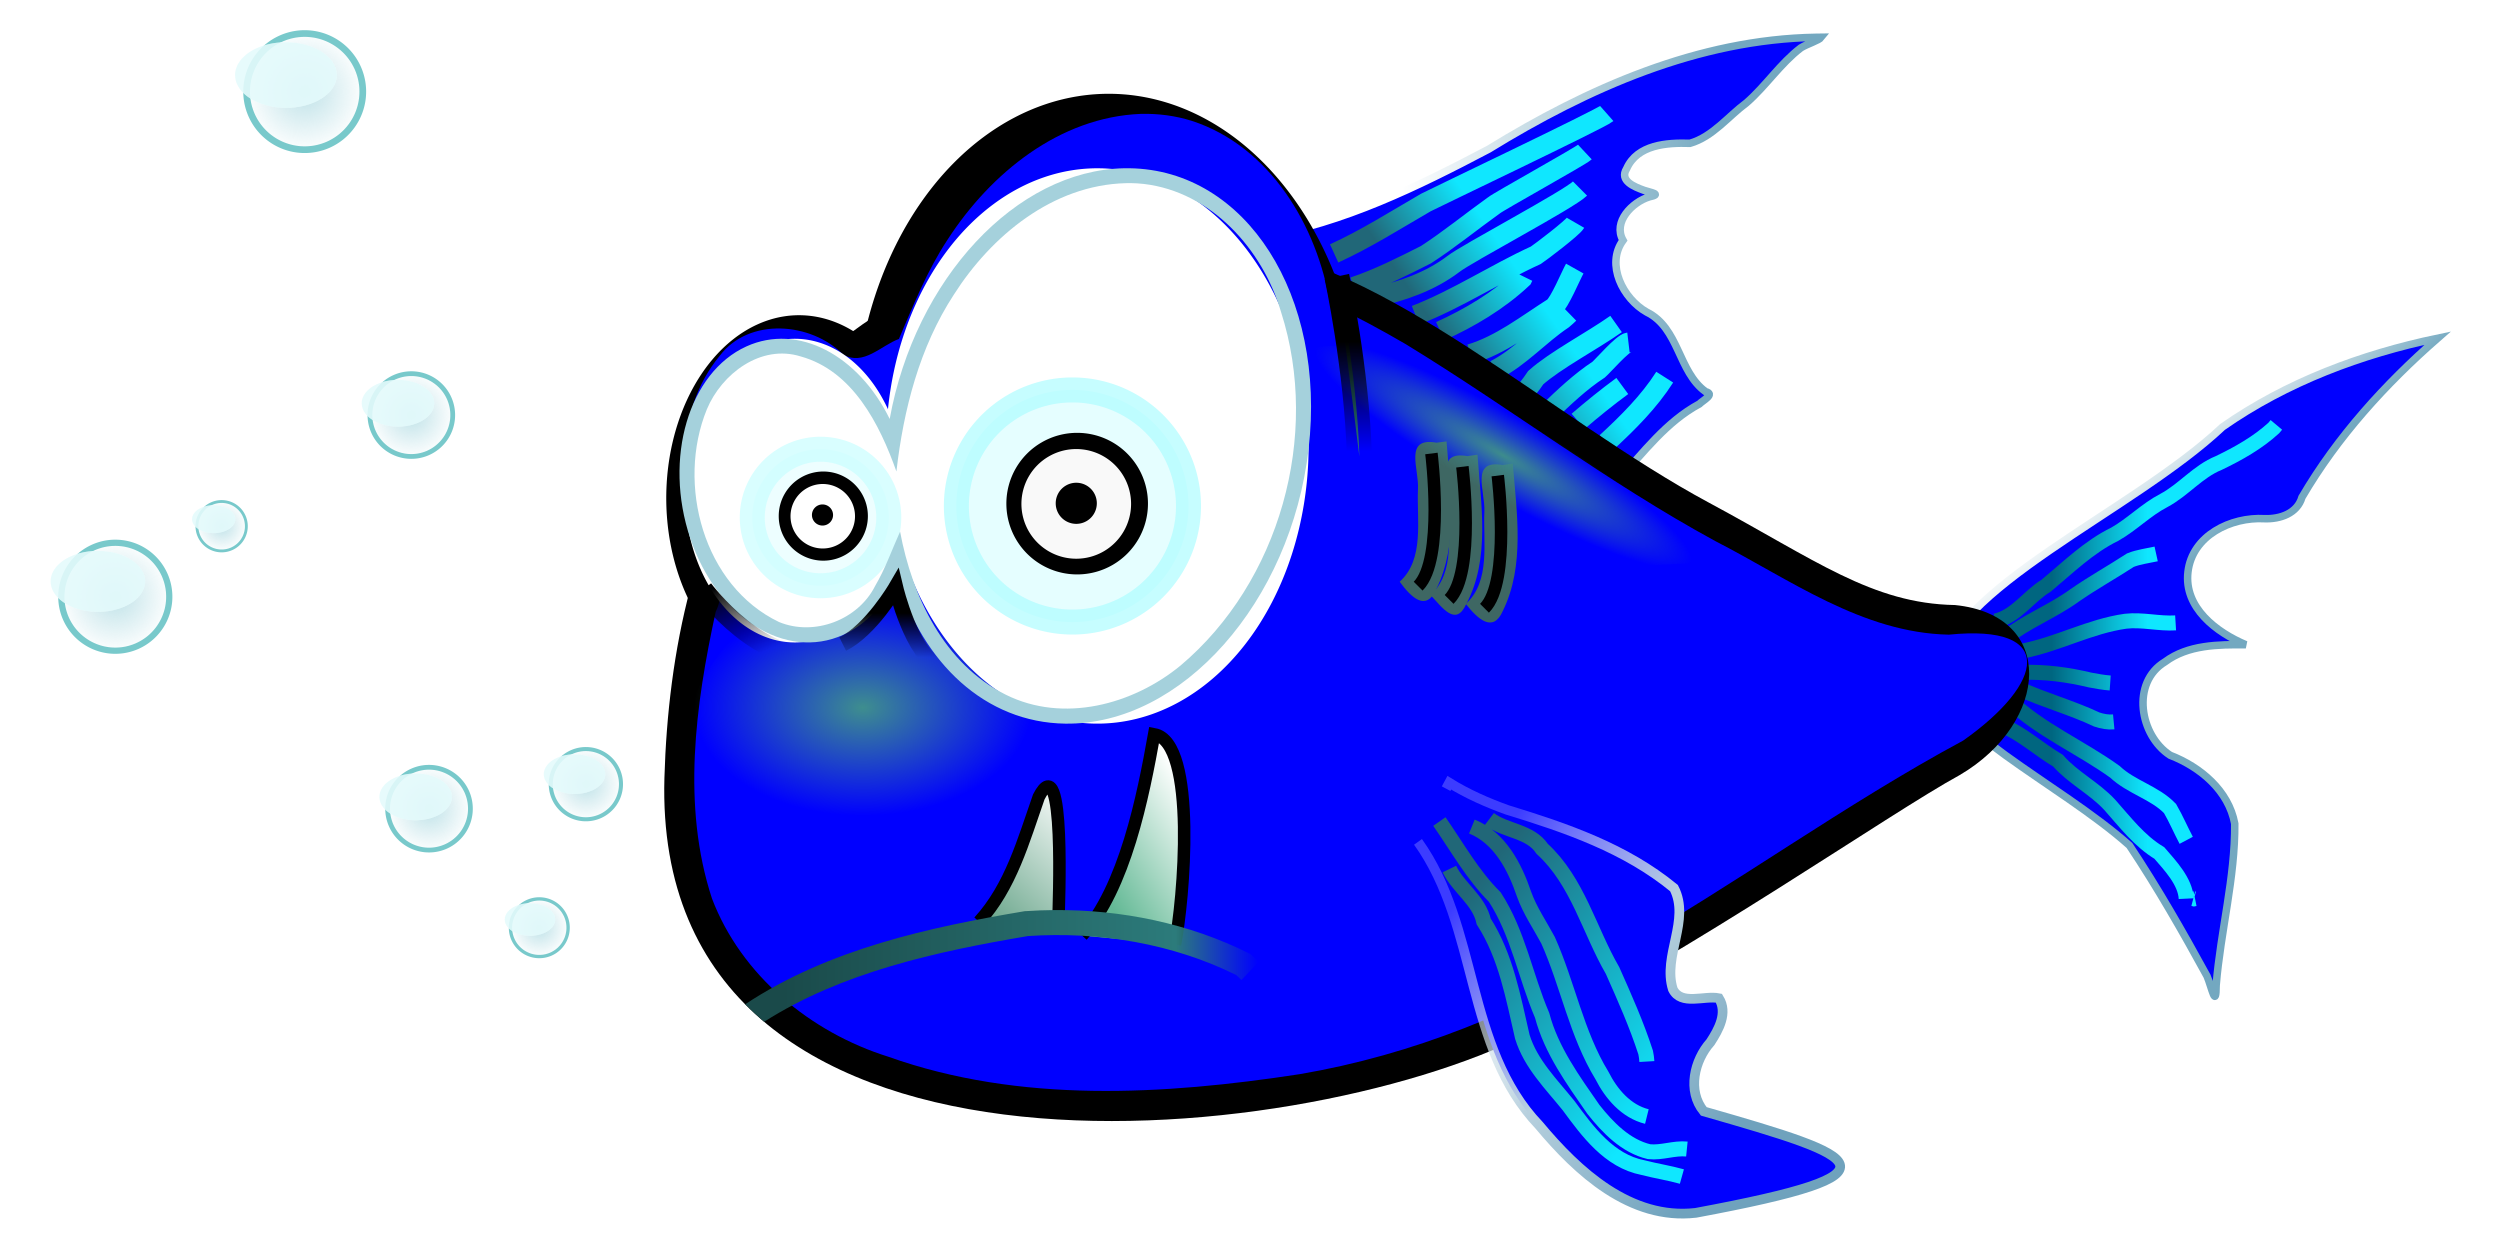 <?xml version="1.0"?><svg width="500" height="250" xmlns="http://www.w3.org/2000/svg" xmlns:xlink="http://www.w3.org/1999/xlink">
 <defs>
  <filter id="filter9505">
   <feGaussianBlur id="feGaussianBlur9507" stdDeviation="2.219"/>
  </filter>
  <filter id="filter10658">
   <feGaussianBlur id="feGaussianBlur10660" stdDeviation="2.292"/>
  </filter>
  <linearGradient id="linearGradient29344">
   <stop stop-color="#3d8c8c" id="stop29346" offset="0"/>
   <stop stop-color="#3d8c8c" stop-opacity="0" id="stop29348" offset="1"/>
  </linearGradient>
  <linearGradient id="linearGradient28367">
   <stop stop-color="#3e8e8e" id="stop28369" offset="0"/>
   <stop stop-color="#3e8e8e" stop-opacity="0" id="stop28371" offset="1"/>
  </linearGradient>
  <linearGradient id="linearGradient23712">
   <stop stop-color="#216778" offset="0" id="stop23714"/>
   <stop stop-color="#0fe7ff" offset="1" id="stop23716"/>
  </linearGradient>
  <linearGradient id="linearGradient23706">
   <stop stop-color="#006680" offset="0" id="stop23708"/>
   <stop stop-color="#0fe7ff" offset="1" id="stop23710"/>
  </linearGradient>
  <linearGradient id="linearGradient16625">
   <stop stop-color="#000000" id="stop16627" offset="0"/>
   <stop stop-color="#000000" stop-opacity="0" id="stop16629" offset="1"/>
  </linearGradient>
  <linearGradient id="linearGradient15853">
   <stop stop-color="#000000" id="stop15855" offset="0"/>
   <stop stop-color="#000000" stop-opacity="0" id="stop15857" offset="1"/>
  </linearGradient>
  <linearGradient id="linearGradient13555">
   <stop stop-color="#1a4a4a" id="stop13557" offset="0"/>
   <stop stop-color="#2c7b7b" id="stop13944" offset="0.827"/>
   <stop stop-color="#2c7b7b" stop-opacity="0" id="stop13559" offset="1"/>
  </linearGradient>
  <linearGradient id="linearGradient10467">
   <stop stop-color="#000000" id="stop10469" offset="0"/>
   <stop stop-color="#000000" stop-opacity="0" id="stop10471" offset="1"/>
  </linearGradient>
  <linearGradient id="linearGradient5406">
   <stop stop-color="#ffffff" stop-opacity="0.235" id="stop5408" offset="0"/>
   <stop stop-color="#b7d0de" id="stop8910" offset="0.5"/>
   <stop stop-color="#6fa2bd" id="stop5410" offset="1"/>
  </linearGradient>
  <linearGradient id="linearGradient5017">
   <stop stop-color="#ffffff" id="stop5019" offset="0"/>
   <stop stop-color="#73a8c0" id="stop5021" offset="1"/>
  </linearGradient>
  <linearGradient id="linearGradient8725">
   <stop stop-color="#bfe2e8" id="stop8727" offset="0"/>
   <stop stop-color="#bfe2e8" stop-opacity="0" id="stop8729" offset="1"/>
  </linearGradient>
  <linearGradient id="linearGradient6810">
   <stop stop-color="#3b8a67" id="stop6812" offset="0"/>
   <stop stop-color="#ffffff" id="stop6814" offset="1"/>
  </linearGradient>
  <linearGradient id="linearGradient6421">
   <stop stop-color="#63b995" id="stop6423" offset="0"/>
   <stop stop-color="#ffffff" id="stop6425" offset="1"/>
  </linearGradient>
  <radialGradient gradientTransform="matrix(0.588, -0.809, 0.809, 0.588, -227.623, 618.381)" r="45.842" fy="625.356" fx="421.916" cy="625.356" cx="421.916" gradientUnits="userSpaceOnUse" id="radialGradient2863" xlink:href="#linearGradient8725"/>
  <radialGradient gradientTransform="matrix(0.588, -0.809, 0.809, 0.588, -227.623, 618.381)" r="45.842" fy="625.356" fx="421.916" cy="625.356" cx="421.916" gradientUnits="userSpaceOnUse" id="radialGradient2865" xlink:href="#linearGradient8725"/>
  <radialGradient gradientTransform="matrix(0.588, -0.809, 0.809, 0.588, -227.623, 618.381)" r="45.842" fy="625.356" fx="421.916" cy="625.356" cx="421.916" gradientUnits="userSpaceOnUse" id="radialGradient2867" xlink:href="#linearGradient8725"/>
  <radialGradient gradientTransform="matrix(0.588, -0.809, 0.809, 0.588, -227.623, 618.381)" r="45.842" fy="625.356" fx="421.916" cy="625.356" cx="421.916" gradientUnits="userSpaceOnUse" id="radialGradient2869" xlink:href="#linearGradient8725"/>
  <radialGradient gradientTransform="matrix(0.588, -0.809, 0.809, 0.588, -227.623, 618.381)" r="45.842" fy="625.356" fx="421.916" cy="625.356" cx="421.916" gradientUnits="userSpaceOnUse" id="radialGradient2871" xlink:href="#linearGradient8725"/>
  <radialGradient gradientTransform="matrix(0.588, -0.809, 0.809, 0.588, -227.623, 618.381)" r="45.842" fy="625.356" fx="421.916" cy="625.356" cx="421.916" gradientUnits="userSpaceOnUse" id="radialGradient2873" xlink:href="#linearGradient8725"/>
  <radialGradient gradientTransform="matrix(0.588, -0.809, 0.809, 0.588, -227.623, 618.381)" r="45.842" fy="625.356" fx="421.916" cy="625.356" cx="421.916" gradientUnits="userSpaceOnUse" id="radialGradient2875" xlink:href="#linearGradient8725"/>
  <linearGradient y2="0.5" x2="0.542" y1="0.5" x1="0.2" id="linearGradient2887" xlink:href="#linearGradient23706"/>
  <linearGradient y2="0.53" x2="0.593" y1="0.702" x1="0.343" id="linearGradient2889" xlink:href="#linearGradient23712"/>
  <linearGradient y2="0.849" x2="0.823" y1="0.116" x1="0.217" id="linearGradient2891" xlink:href="#linearGradient23712"/>
  <linearGradient y2="0.878" x2="0.5" y1="0.322" x1="0.5" id="linearGradient3867" xlink:href="#linearGradient16625"/>
  <linearGradient y2="0.762" x2="0.5" y1="0.028" x1="0.019" id="linearGradient3870" xlink:href="#linearGradient15853"/>
  <linearGradient y2="0.972" x2="0.5" y1="0.361" x1="0.5" id="linearGradient3873" xlink:href="#linearGradient10467"/>
  <linearGradient y2="0.5" x2="1" y1="0.5" x1="0.073" id="linearGradient3916" xlink:href="#linearGradient13555"/>
  <linearGradient y2="0.645" x2="0.728" y1="0.259" x1="0.087" id="linearGradient3921" xlink:href="#linearGradient5406"/>
  <linearGradient y2="0.374" x2="1.061" y1="1.03" x1="0.5" id="linearGradient3924" xlink:href="#linearGradient6421"/>
  <linearGradient y2="0.271" x2="1.078" y1="1.542" x1="0.5" id="linearGradient3930" xlink:href="#linearGradient6810"/>
  <linearGradient y2="0.34" x2="0.5" y1="0.173" x1="0.392" id="linearGradient3941" xlink:href="#linearGradient5017"/>
  <linearGradient y2="0.329" x2="0.818" y1="0.298" x1="0.278" id="linearGradient3946" xlink:href="#linearGradient5017"/>
  <radialGradient gradientUnits="userSpaceOnUse" gradientTransform="matrix(0.894, 5.87502e-07, -3.76318e-07, 0.573, 18.286, 60.458)" r="37.749" fy="141.477" fx="172.573" cy="141.477" cx="172.573" id="radialGradient28373" xlink:href="#linearGradient28367"/>
  <radialGradient gradientUnits="userSpaceOnUse" gradientTransform="matrix(0.654, 0.378, -0.07, 0.121, 85.46, -55.484)" r="57.25" fy="137.5" fx="343.75" cy="137.5" cx="343.75" id="radialGradient29350" xlink:href="#linearGradient29344"/>
 </defs>
 <g>
  <title>Layer 1</title>
  <path fill="#0000ff" fill-rule="evenodd" stroke="url(#linearGradient3946)" stroke-width="1.5" stroke-miterlimit="4" id="path4824" d="m363.206,7.461c-23.555,0.388 -45.736,10.23 -65.467,22.372c-14.302,7.532 -29.097,14.785 -45.174,17.487c-4.477,6.721 -1.564,15.195 -2.203,22.719c0.584,6.34 5.42,11.749 11.25,14.047c8.429,8.639 16.746,19.635 29.5,21.781c11.596,2.277 24.891,-0.619 32.641,-9.953c4.928,-5.442 9.52,-11.562 16.132,-15.131c0.716,-0.715 3.2,-1.975 1.243,-2.447c-5.51,-3.986 -5.29,-12.731 -11.766,-15.906c-4.758,-2.675 -8.269,-9.536 -4.75,-14.359c-2.084,-3.695 1.841,-7.653 5.234,-8.688c2.613,-0.557 0.425,-0.823 -1.016,-1.312c-1.939,-0.7 -5.024,-1.891 -3.5,-4.344c2.137,-4.818 8.078,-5.211 12.672,-5.062c4.559,-1.327 7.604,-5.37 11.315,-8.114c3.882,-3.387 6.762,-7.86 10.857,-10.98c1.212,-0.764 3.63,-1.495 4.109,-2.125c-0.359,0.005 -0.719,0.01 -1.078,0.016z"/>
  <path fill="none" fill-rule="evenodd" stroke="url(#linearGradient2889)" stroke-width="4" stroke-miterlimit="4" id="path22066" d="m270.719,57.401c5.015,-1.675 9.761,-4.088 14.466,-6.461c4.697,-3.048 9.043,-6.607 13.592,-9.857c0.923,-0.782 17.318,-9.845 18.201,-10.671m-42.37,29.11c5.712,-1.226 11.376,-3.169 16.078,-6.728c2.491,-1.999 23.106,-12.883 25.317,-15.085m-32.91,25.349c8.385,-3.256 15.927,-8.28 24.085,-12.011c0.972,-0.644 7.345,-5.468 7.932,-6.484m-27.067,21.678c5.938,-2.7 11.637,-6.078 16.417,-10.553l0.2,-0.407m-10.607,15.556c6.16,-1.866 11.285,-5.951 16.641,-9.345c1.224,-0.935 3.477,-6.383 4.261,-7.779m-48.126,-3.028c6.378,-2.91 12.3,-6.686 18.35,-10.184c1.375,-0.735 34.999,-16.757 36.174,-17.794m-22.35,51.312c5.063,-2.61 8.858,-7.009 13.557,-10.151c0.444,-0.372 0.877,-0.758 1.292,-1.163m9.364,2.096c-4.795,3.39 -12.186,7.259 -16.068,10.728c-0.962,1.459 -2.089,2.797 -3.195,4.146m5.657,2.828c3.199,-3.07 6.426,-6.156 10.143,-8.593c0.848,-0.74 4.777,-5.273 5.939,-5.41m-10.071,15.771c2.859,-2.464 5.799,-4.835 8.839,-7.071m-3.182,11.314c4.294,-3.96 8.51,-8.136 11.667,-13.081"/>
  <path fill="#0000ff" fill-rule="nonzero" stroke="url(#linearGradient3941)" stroke-width="1.5" stroke-miterlimit="4" stroke-dashoffset="0" id="path8912" d="m425.897,169.096c5.609,8.42 10.676,17.294 15.513,26.137c0.953,2.29 1.801,6.738 1.826,1.805c0.883,-10.788 3.805,-21.501 3.714,-32.304c-1.237,-6.648 -6.904,-11.345 -12.905,-13.673c-6.114,-3.93 -7.896,-14.567 -1.037,-18.693c4.603,-3.424 10.648,-3.47 16.162,-3.423c-5.869,-2.462 -12.421,-7.396 -11.577,-14.565c0.848,-7.287 8.594,-11.026 15.312,-10.643c3.111,0.114 6.553,-1.053 7.491,-4.288c7.107,-12.131 16.638,-22.625 27.136,-31.813c-15.233,3.183 -30.211,8.784 -43.009,17.739c-18.106,17.058 -55.089,32.316 -56.745,49.271c-1.03,10.547 23.87,21.749 38.12,34.45z"/>
  <path fill="none" fill-rule="evenodd" stroke="url(#linearGradient2887)" stroke-width="3" stroke-miterlimit="4" id="path22901" d="m399.059,124.222c4.182,-0.964 6.631,-4.954 10.176,-7.089c4.401,-3.666 8.529,-7.756 13.732,-10.299c3.463,-1.967 6.237,-4.885 9.789,-6.731c3.968,-2.105 6.798,-5.807 11.008,-7.511c3.914,-1.883 7.779,-4.053 10.986,-6.988l0.524,-0.626m-54.447,42.78c4.362,-3.449 9.654,-5.448 14.106,-8.686c3.62,-2.51 7.488,-4.661 11.145,-7.041c1.651,-0.66 3.43,-0.861 5.154,-1.243m-30.759,34.295c4.065,1.749 7.358,4.818 11.124,7.057c3.046,3.456 7.228,5.46 10.343,8.823c3.092,3.468 5.89,7.199 9.934,9.644c2.178,2.53 5.194,5.693 5.368,9.125m1.414,0l0.152,0.04l0.201,-0.04m-37.123,-39.598c6.204,5.903 14.214,9.272 21.108,14.237c3.241,3.074 7.952,4.144 11.016,7.342c1.194,2.057 2.12,4.252 3.231,6.352m-33.588,-30.406c5.125,2.374 10.604,3.832 15.703,6.242c1.086,0.363 2.24,0.585 3.389,0.476m-18.385,-14.142c7.107,-1.341 13.592,-4.997 20.763,-5.991c3.355,-0.376 6.653,0.538 9.997,0.335m-30.759,9.899c4.635,-0.158 9.217,0.463 13.709,1.536c1.315,0.244 2.633,0.49 3.969,0.585"/>
  <path fill="#000000" fill-rule="nonzero" stroke-width="10" stroke-miterlimit="4" stroke-dashoffset="0" id="path4789" d="m230.712,48.604c-76.216,0.587 -96.366,56.482 -97.828,106.953c-2.502,87.633 125.891,74.834 172.625,51.297c33.033,-16.637 72.3,-44.129 86.433,-51.841c17.972,-10.541 19.373,-31.959 -0.938,-34.004c-16.608,-0.298 -27.914,-9.032 -49.23,-20.483c-31.082,-16.697 -65.341,-48.795 -95.063,-51.297c-5.591,-0.471 -10.919,-0.664 -16,-0.625z"/>
  <path fill="#000000" fill-rule="nonzero" stroke-width="9.457" stroke-miterlimit="4" stroke-dashoffset="0" d="m272.619,86.343a50.879,66.876 0 1 1 -101.757,-1.413a50.879,66.876 0 1 1 101.757,1.413z" id="path4758"/>
  <path fill="#000000" fill-rule="nonzero" stroke-width="9.457" stroke-miterlimit="4" stroke-dashoffset="0" d="m185.042,88.188a25.23,34.739 0 1 1 -50.46,22.848a25.23,34.739 0 1 1 50.46,-22.848z" id="path4785"/>
  <path fill="#0000ff" fill-rule="nonzero" stroke-width="9.457" stroke-miterlimit="4" stroke-dashoffset="0" d="m228.157,22.776c-16.272,0.653 -30.054,11.896 -38.594,25.078c-4.107,6.193 -6.87,13.127 -9.781,19.938c-3.545,1.291 -7.11,5.477 -11.156,3.109c-6.425,-6.461 -18.816,-7.51 -24.703,0.281c-9.169,11.132 -8.571,27.686 -2.281,39.984c2.328,3.226 3.316,7.499 1.497,11.194c-4.06,18.675 -6.816,38.784 -0.747,57.337c5.843,15.362 19.713,26.777 35.25,31.641c26.299,9.373 55.085,7.666 82.266,3.5c22.667,-3.853 44.29,-12.617 63.8,-24.655c23.355,-13.253 45.239,-29.318 68.919,-42.063c16.32,-11.496 18.743,-23.367 -2.859,-21.188c-17.359,-0.361 -31.826,-11.081 -46.702,-18.713c-21.511,-11.696 -41.029,-26.629 -61.908,-39.381c-4.897,-2.859 -9.992,-5.621 -15.141,-8.016c-2.53,-15.586 -11.988,-31.54 -27.625,-36.641c-3.305,-1.042 -6.745,-1.49 -10.234,-1.406z" id="path10475"/>
  <path fill="url(#radialGradient28373)" fill-rule="nonzero" stroke-linecap="square" marker-start="none" marker-mid="none" marker-end="none" stroke-miterlimit="4" stroke-dashoffset="0" id="path18571" d="m210.242,132.89c1.565,19.166 -20.061,28.794 -40.847,36.015c-20.786,7.221 -32.898,9.314 -34.463,-9.852c-1.565,-19.166 14.034,-40.582 34.82,-47.803c20.785,-7.221 38.925,2.474 40.49,21.64z"/>
  <g fill="#3e6763" id="g27390">
   <path fill="#3e6763" fill-rule="evenodd" stroke-width="2.5" stroke-miterlimit="4" d="m293.469,91.219c-6.511,-1.148 -3.456,5.195 -3.688,9.25c-0.268,6.118 1.377,14.017 -3.688,18.531c2.351,2.497 5.04,6.412 7.125,1.875c4.885,-9.061 2.97,-20.075 2.281,-29.938c-0.677,0.094 -1.354,0.188 -2.031,0.281z" id="path27366"/>
   <path fill="#3e6763" fill-rule="evenodd" stroke-width="2.5" stroke-miterlimit="4" d="m300.531,93c-6.535,-1.157 -3.457,5.242 -3.656,9.312c-0.269,6.098 1.29,13.956 -3.719,18.469c2.358,2.986 5.441,5.899 7.406,1.406c4.46,-9.039 2.772,-19.757 2,-29.469c-0.677,0.094 -1.354,0.188 -2.031,0.281z" id="path27368"/>
   <path fill="#3e6763" fill-rule="evenodd" stroke-width="2.5" stroke-miterlimit="4" d="m287.281,88.531c-6.599,-1.164 -3.417,5.294 -3.688,9.344c-0.266,6.086 1.348,13.963 -3.656,18.469c2.314,3.185 5.301,6.041 7.312,1.5c4.489,-9.063 2.811,-19.813 2.062,-29.562c-0.677,0.083 -1.354,0.167 -2.031,0.25z" id="path27370"/>
  </g>
  <path fill="url(#radialGradient29350)" fill-rule="nonzero" stroke-linecap="square" marker-start="none" marker-mid="none" marker-end="none" stroke-miterlimit="4" stroke-dashoffset="0" d="m338.206,112.625a37.456,6.928 0 1 1 -74.911,-43.25a37.456,6.928 0 1 1 74.911,43.25z" id="path24433"/>
  <path fill="url(#linearGradient3930)" fill-rule="evenodd" stroke="#000000" stroke-width="2.5" stroke-miterlimit="4" id="path5239" d="m195.793,184.341c6.393,-6.971 8.908,-16.279 11.967,-24.969c5.42,-10.549 3.943,22.537 3.954,24.084"/>
  <path fill="#ffffff" fill-rule="nonzero" stroke-width="9.457" stroke-miterlimit="4" stroke-dashoffset="0" d="m179.93,88.637a20.95,28.847 0 1 1 -41.901,18.972a20.95,28.847 0 1 1 41.901,-18.972z" id="path4787"/>
  <path fill="#ffffff" fill-rule="nonzero" stroke-width="9.457" stroke-miterlimit="4" stroke-dashoffset="0" d="m261.721,89.778a42.249,55.533 0 1 1 -84.498,-1.173a42.249,55.533 0 1 1 84.498,1.173z" id="path3417"/>
  <path fill="url(#linearGradient3924)" fill-rule="evenodd" stroke="#000000" stroke-width="2.5" stroke-miterlimit="4" id="path5241" d="m216.406,187.11c8.593,-9.546 12.214,-27.807 14.437,-40.255c8.702,1.6 5.866,33.655 4.138,42.024"/>
  <path fill="#0000ff" fill-rule="evenodd" stroke="url(#linearGradient3921)" stroke-width="1.943" stroke-miterlimit="4" id="path4812" d="m283.599,168.376c12.19,17.027 9.373,41.131 24.225,56.683c7.754,9.291 18.268,19.012 31.319,17.513c42.761,-7.96 33.578,-11.139 1.606,-20.299c-3.347,-4.08 -1.896,-10.208 1.35,-13.844c1.63,-2.511 3.496,-5.846 1.682,-8.788c-2.917,-0.598 -7.574,1.541 -9.215,-1.797c-2.086,-6.664 3.547,-13.821 0.23,-20.226c-9.693,-7.96 -21.544,-12.023 -33.35,-15.639c-4.006,-1.44 -7.936,-3.17 -11.592,-5.429c-0.21,0.394 -0.421,0.788 -0.632,1.183"/>
  <path fill="url(#linearGradient3916)" fill-rule="evenodd" stroke-width="10" stroke-miterlimit="4" id="path4847" d="m210.861,182.011c-1.911,0.015 -3.822,0.087 -5.719,0.219l-0.125,0l-0.125,0.016c-19.019,3.203 -39.124,7.531 -55.859,18.609c1.209,1.221 2.478,2.387 3.797,3.5c15.488,-9.874 34.353,-14.037 52.75,-17.141c14.214,-0.969 29.01,1.514 41.672,7.797c0.35,0.332 0.697,0.653 1.047,0.984l3.438,-3.625c-0.444,-0.421 -0.884,-0.845 -1.328,-1.266l-0.266,-0.25l-0.328,-0.172c-11.972,-6.015 -25.573,-8.776 -38.953,-8.672z"/>
  <g id="g11076" transform="matrix(0.249, 0, 0, 0.249, -107.984, -41.21)">
   <path fill="url(#radialGradient2863)" fill-rule="nonzero" stroke="#78c9cb" stroke-width="5" stroke-miterlimit="4" stroke-dashoffset="0" filter="url(#filter10658)" d="m551.775,609.759a25.485,25.485 0 1 1 -50.969,70.115a25.485,25.485 0 1 1 50.969,-70.115z" id="path11078"/>
   <path fill="#ffffff" fill-opacity="0.784" fill-rule="nonzero" stroke-width="5" stroke-miterlimit="4" stroke-dashoffset="0" filter="url(#filter9505)" d="m528.428,610.283a16.123,10.402 0 1 1 -32.246,44.358a16.123,10.402 0 1 1 32.246,-44.358z" id="path11080"/>
   <path fill="#cdf6f9" fill-opacity="0.471" fill-rule="nonzero" stroke-width="5" stroke-miterlimit="4" stroke-dashoffset="0" filter="url(#filter9505)" d="m528.428,610.283a16.123,10.402 0 1 1 -32.246,44.358a16.123,10.402 0 1 1 32.246,-44.358z" id="path11082"/>
  </g>
  <g transform="matrix(0.133, 0, 0, 0.133, 37.863, 99.785)" id="g11086">
   <path fill="url(#radialGradient2865)" fill-rule="nonzero" stroke="#78c9cb" stroke-width="5" stroke-miterlimit="4" stroke-dashoffset="0" filter="url(#filter10658)" d="m551.775,609.759a25.485,25.485 0 1 1 -50.969,70.115a25.485,25.485 0 1 1 50.969,-70.115z" id="path11088"/>
   <path fill="#ffffff" fill-opacity="0.784" fill-rule="nonzero" stroke-width="5" stroke-miterlimit="4" stroke-dashoffset="0" filter="url(#filter9505)" d="m528.428,610.283a16.123,10.402 0 1 1 -32.246,44.358a16.123,10.402 0 1 1 32.246,-44.358z" id="path11090"/>
   <path fill="#cdf6f9" fill-opacity="0.471" fill-rule="nonzero" stroke-width="5" stroke-miterlimit="4" stroke-dashoffset="0" filter="url(#filter9505)" d="m528.428,610.283a16.123,10.402 0 1 1 -32.246,44.358a16.123,10.402 0 1 1 32.246,-44.358z" id="path11092"/>
  </g>
  <g id="g11096" transform="matrix(0.162, 0, 0, 0.162, 31.917, 52.374)">
   <path fill="url(#radialGradient2867)" fill-rule="nonzero" stroke="#78c9cb" stroke-width="5" stroke-miterlimit="4" stroke-dashoffset="0" filter="url(#filter10658)" d="m551.775,609.759a25.485,25.485 0 1 1 -50.969,70.115a25.485,25.485 0 1 1 50.969,-70.115z" id="path11098"/>
   <path fill="#ffffff" fill-opacity="0.784" fill-rule="nonzero" stroke-width="5" stroke-miterlimit="4" stroke-dashoffset="0" filter="url(#filter9505)" d="m528.428,610.283a16.123,10.402 0 1 1 -32.246,44.358a16.123,10.402 0 1 1 32.246,-44.358z" id="path11100"/>
   <path fill="#cdf6f9" fill-opacity="0.471" fill-rule="nonzero" stroke-width="5" stroke-miterlimit="4" stroke-dashoffset="0" filter="url(#filter9505)" d="m528.428,610.283a16.123,10.402 0 1 1 -32.246,44.358a16.123,10.402 0 1 1 32.246,-44.358z" id="path11102"/>
  </g>
  <g transform="matrix(0.191, 0, 0, 0.191, -14.717, 38.575)" id="g11106">
   <path fill="url(#radialGradient2869)" fill-rule="nonzero" stroke="#78c9cb" stroke-width="5" stroke-miterlimit="4" stroke-dashoffset="0" filter="url(#filter10658)" d="m551.775,609.759a25.485,25.485 0 1 1 -50.969,70.115a25.485,25.485 0 1 1 50.969,-70.115z" id="path11108"/>
   <path fill="#ffffff" fill-opacity="0.784" fill-rule="nonzero" stroke-width="5" stroke-miterlimit="4" stroke-dashoffset="0" filter="url(#filter9505)" d="m528.428,610.283a16.123,10.402 0 1 1 -32.246,44.358a16.123,10.402 0 1 1 32.246,-44.358z" id="path11110"/>
   <path fill="#cdf6f9" fill-opacity="0.471" fill-rule="nonzero" stroke-width="5" stroke-miterlimit="4" stroke-dashoffset="0" filter="url(#filter9505)" d="m528.428,610.283a16.123,10.402 0 1 1 -32.246,44.358a16.123,10.402 0 1 1 32.246,-44.358z" id="path11112"/>
  </g>
  <g id="g11116" transform="matrix(0.191, 0, 0, 0.191, -18.255, -40.147)">
   <path fill="url(#radialGradient2871)" fill-rule="nonzero" stroke="#78c9cb" stroke-width="5" stroke-miterlimit="4" stroke-dashoffset="0" filter="url(#filter10658)" d="m551.775,609.759a25.485,25.485 0 1 1 -50.969,70.115a25.485,25.485 0 1 1 50.969,-70.115z" id="path11118"/>
   <path fill="#ffffff" fill-opacity="0.784" fill-rule="nonzero" stroke-width="5" stroke-miterlimit="4" stroke-dashoffset="0" filter="url(#filter9505)" d="m528.428,610.283a16.123,10.402 0 1 1 -32.246,44.358a16.123,10.402 0 1 1 32.246,-44.358z" id="path11120"/>
   <path fill="#cdf6f9" fill-opacity="0.471" fill-rule="nonzero" stroke-width="5" stroke-miterlimit="4" stroke-dashoffset="0" filter="url(#filter9505)" d="m528.428,610.283a16.123,10.402 0 1 1 -32.246,44.358a16.123,10.402 0 1 1 32.246,-44.358z" id="path11122"/>
  </g>
  <g transform="matrix(0.268, 0, 0, 0.268, -80.105, -154.488)" id="g11126">
   <path fill="url(#radialGradient2873)" fill-rule="nonzero" stroke="#78c9cb" stroke-width="5" stroke-miterlimit="4" stroke-dashoffset="0" filter="url(#filter10658)" d="m551.775,609.759a25.485,25.485 0 1 1 -50.969,70.115a25.485,25.485 0 1 1 50.969,-70.115z" id="path11128"/>
   <path fill="#ffffff" fill-opacity="0.784" fill-rule="nonzero" stroke-width="5" stroke-miterlimit="4" stroke-dashoffset="0" filter="url(#filter9505)" d="m528.428,610.283a16.123,10.402 0 1 1 -32.246,44.358a16.123,10.402 0 1 1 32.246,-44.358z" id="path11130"/>
   <path fill="#cdf6f9" fill-opacity="0.471" fill-rule="nonzero" stroke-width="5" stroke-miterlimit="4" stroke-dashoffset="0" filter="url(#filter9505)" d="m528.428,610.283a16.123,10.402 0 1 1 -32.246,44.358a16.123,10.402 0 1 1 32.246,-44.358z" id="path11132"/>
  </g>
  <g id="g11214" transform="matrix(0.114, 0, 0, 0.114, -15.667, 31.736)">
   <path fill="url(#radialGradient2875)" fill-rule="nonzero" stroke="#78c9cb" stroke-width="5" stroke-miterlimit="4" stroke-dashoffset="0" filter="url(#filter10658)" d="m551.775,609.759a25.485,25.485 0 1 1 -50.969,70.115a25.485,25.485 0 1 1 50.969,-70.115z" id="path11216"/>
   <path fill="#ffffff" fill-opacity="0.784" fill-rule="nonzero" stroke-width="5" stroke-miterlimit="4" stroke-dashoffset="0" filter="url(#filter9505)" d="m528.428,610.283a16.123,10.402 0 1 1 -32.246,44.358a16.123,10.402 0 1 1 32.246,-44.358z" id="path11218"/>
   <path fill="#cdf6f9" fill-opacity="0.471" fill-rule="nonzero" stroke-width="5" stroke-miterlimit="4" stroke-dashoffset="0" filter="url(#filter9505)" d="m528.428,610.283a16.123,10.402 0 1 1 -32.246,44.358a16.123,10.402 0 1 1 32.246,-44.358z" id="path11220"/>
  </g>
  <path fill="none" fill-rule="evenodd" stroke="#000000" stroke-width="2.5" stroke-miterlimit="4" id="path11234" d="m292.476,93.35c0,0 2.654,21.229 -2.654,26.536"/>
  <path fill="none" fill-rule="evenodd" stroke="#000000" stroke-width="2.5" stroke-miterlimit="4" d="m299.552,95.119c0,0 2.654,21.229 -2.654,26.536" id="path11236"/>
  <path fill="none" fill-rule="evenodd" stroke="#000000" stroke-width="2.5" stroke-miterlimit="4" id="path11238" d="m286.284,90.697c0,0 2.654,21.229 -2.654,26.536"/>
  <path opacity="0.676" fill="#d9feff" fill-rule="nonzero" stroke="#acfdff" stroke-width="5" stroke-miterlimit="4" stroke-dashoffset="0" d="m237.698,101.2a23.212,23.212 0 1 1 -46.424,0a23.212,23.212 0 1 1 46.424,0z" id="path5414"/>
  <path fill="#000000" fill-rule="nonzero" stroke-width="5" stroke-miterlimit="4" stroke-dashoffset="0" d="m229.592,100.727a14.159,14.159 0 1 1 -28.318,0a14.159,14.159 0 1 1 28.318,0z" id="path7335"/>
  <path fill="#f9f9f9" fill-rule="nonzero" stroke-width="5" stroke-miterlimit="4" stroke-dashoffset="0" d="m226.216,100.777a10.966,10.966 0 1 1 -21.932,0a10.966,10.966 0 1 1 21.932,0z" id="path6952"/>
  <path fill="#000000" fill-rule="nonzero" stroke-width="5" stroke-miterlimit="4" stroke-dashoffset="0" d="m219.365,100.66a4.111,4.111 0 1 1 -8.222,0a4.111,4.111 0 1 1 8.222,0z" id="path7337"/>
  <path opacity="0.676" fill="#e5feff" fill-rule="nonzero" stroke="#c7feff" stroke-width="5" stroke-miterlimit="4" stroke-dashoffset="0" d="m177.755,103.498a13.651,13.651 0 1 1 -27.302,0a13.651,13.651 0 1 1 27.302,0z" id="path7347"/>
  <path fill="#000000" fill-rule="nonzero" stroke-width="5" stroke-miterlimit="4" stroke-dashoffset="0" d="m173.576,103.219a8.915,8.915 0 1 1 -17.83,0a8.915,8.915 0 1 1 17.83,0z" id="path7349"/>
  <path fill="#ffffff" fill-rule="nonzero" stroke-width="5" stroke-miterlimit="4" stroke-dashoffset="0" d="m171.003,103.249a6.449,6.449 0 1 1 -12.898,0a6.449,6.449 0 1 1 12.898,0z" id="path7351"/>
  <path fill="#a5d1dc" fill-rule="nonzero" stroke-width="9.457" stroke-miterlimit="4" stroke-dashoffset="0" id="path7355" d="m224.876,33.651c-21.697,0.383 -41.87,22.208 -46.938,50.141c-6.265,-12.771 -18.311,-19.193 -28.641,-14.516c-11.565,5.236 -16.609,22.404 -11.266,38.328c5.344,15.924 19.06,24.596 30.625,19.359c4.75,-2.151 8.405,-6.313 10.688,-11.578c5.199,17.274 17.747,29.122 33.703,29.344c23.321,0.324 45.122,-24.299 48.672,-54.953c3.549,-30.654 -12.491,-55.801 -35.812,-56.125c-0.345,-0.005 -0.687,-0.006 -1.031,0zm1.172,2.969c0.916,0.008 1.825,0.073 2.734,0.172c13.442,1.578 23.743,13.047 27.422,25.594c7.946,24.704 -0.291,54.04 -20.109,70.734c-9.552,7.842 -23.444,11.542 -34.922,5.828c-12.367,-6.123 -18.733,-19.657 -21.156,-32.625c-1.635,3.632 -2.958,7.42 -4.984,10.859c-3.423,6.817 -12.193,10.13 -19.234,7.219c-15.132,-7.253 -20.545,-27.581 -14.422,-42.547c2.949,-7.075 10.781,-13.072 18.781,-10.562c10.392,2.891 15.779,13.553 19.125,23c1.43,-12.414 4.619,-24.839 11.484,-35.359c7.474,-11.734 19.743,-21.91 34.359,-22.297c0.305,-0.01 0.617,-0.018 0.922,-0.016z"/>
  <path fill="#2c7b7b" fill-rule="evenodd" stroke="url(#linearGradient3873)" stroke-width="5" stroke-miterlimit="4" id="path7369" d="m267.376,55.307c0,0 4,18.5 4.5,36"/>
  <path fill="none" fill-rule="evenodd" stroke="url(#linearGradient3870)" stroke-width="4" stroke-miterlimit="4" id="path15089" d="m140.611,117.859c0,0 12.021,16.263 24.749,13.081"/>
  <path fill="none" fill-rule="evenodd" stroke="url(#linearGradient3867)" stroke-width="3" stroke-miterlimit="4" id="path15861" d="m168.542,128.819c5.657,-2.828 10.607,-11.314 10.607,-11.314c0,0 3.182,13.435 8.839,15.91"/>
  <path fill="none" fill-rule="evenodd" stroke="url(#linearGradient2891)" stroke-width="3" stroke-miterlimit="4" id="path23718" d="m287.876,164.307c3.568,5.123 6.633,10.672 11.083,15.107c4.679,7.205 6.12,15.853 9.463,23.654c1.853,7.009 6.193,12.948 10.259,18.812c2.888,3.648 6.468,7.347 11.133,8.458c2.543,0.273 5.018,-0.786 7.562,-0.53m-43,-64.5c5.606,2.277 8.591,8.093 10.43,13.52c1.176,3.296 3.181,6.183 4.812,9.236c3.964,8.872 5.672,18.685 10.783,27.053c1.859,3.67 4.826,7.161 8.975,8.191m-31.5,-59.5c3.249,2.471 8.155,2.339 10.568,5.968c7.105,6.508 9.378,16.248 14.071,24.34c2.394,5.381 4.81,10.797 6.619,16.399c0.122,0.591 0.206,1.191 0.242,1.794m-39.5,-38.5c1.833,3.794 5.932,6.217 6.868,10.489c4.445,6.939 5.896,15.177 7.724,23.065c1.669,5.424 5.797,9.467 9.256,13.768c3.827,5.204 8.101,11.061 14.859,12.39c2.581,0.671 5.225,1.069 7.794,1.788"/>
  <path fill="#000000" fill-rule="nonzero" stroke-width="5" stroke-miterlimit="4" stroke-dashoffset="0" d="m166.611,103a2.111,2.111 0 1 1 -4.222,0a2.111,2.111 0 1 1 4.222,0z" id="path5922"/>
 </g>
</svg>